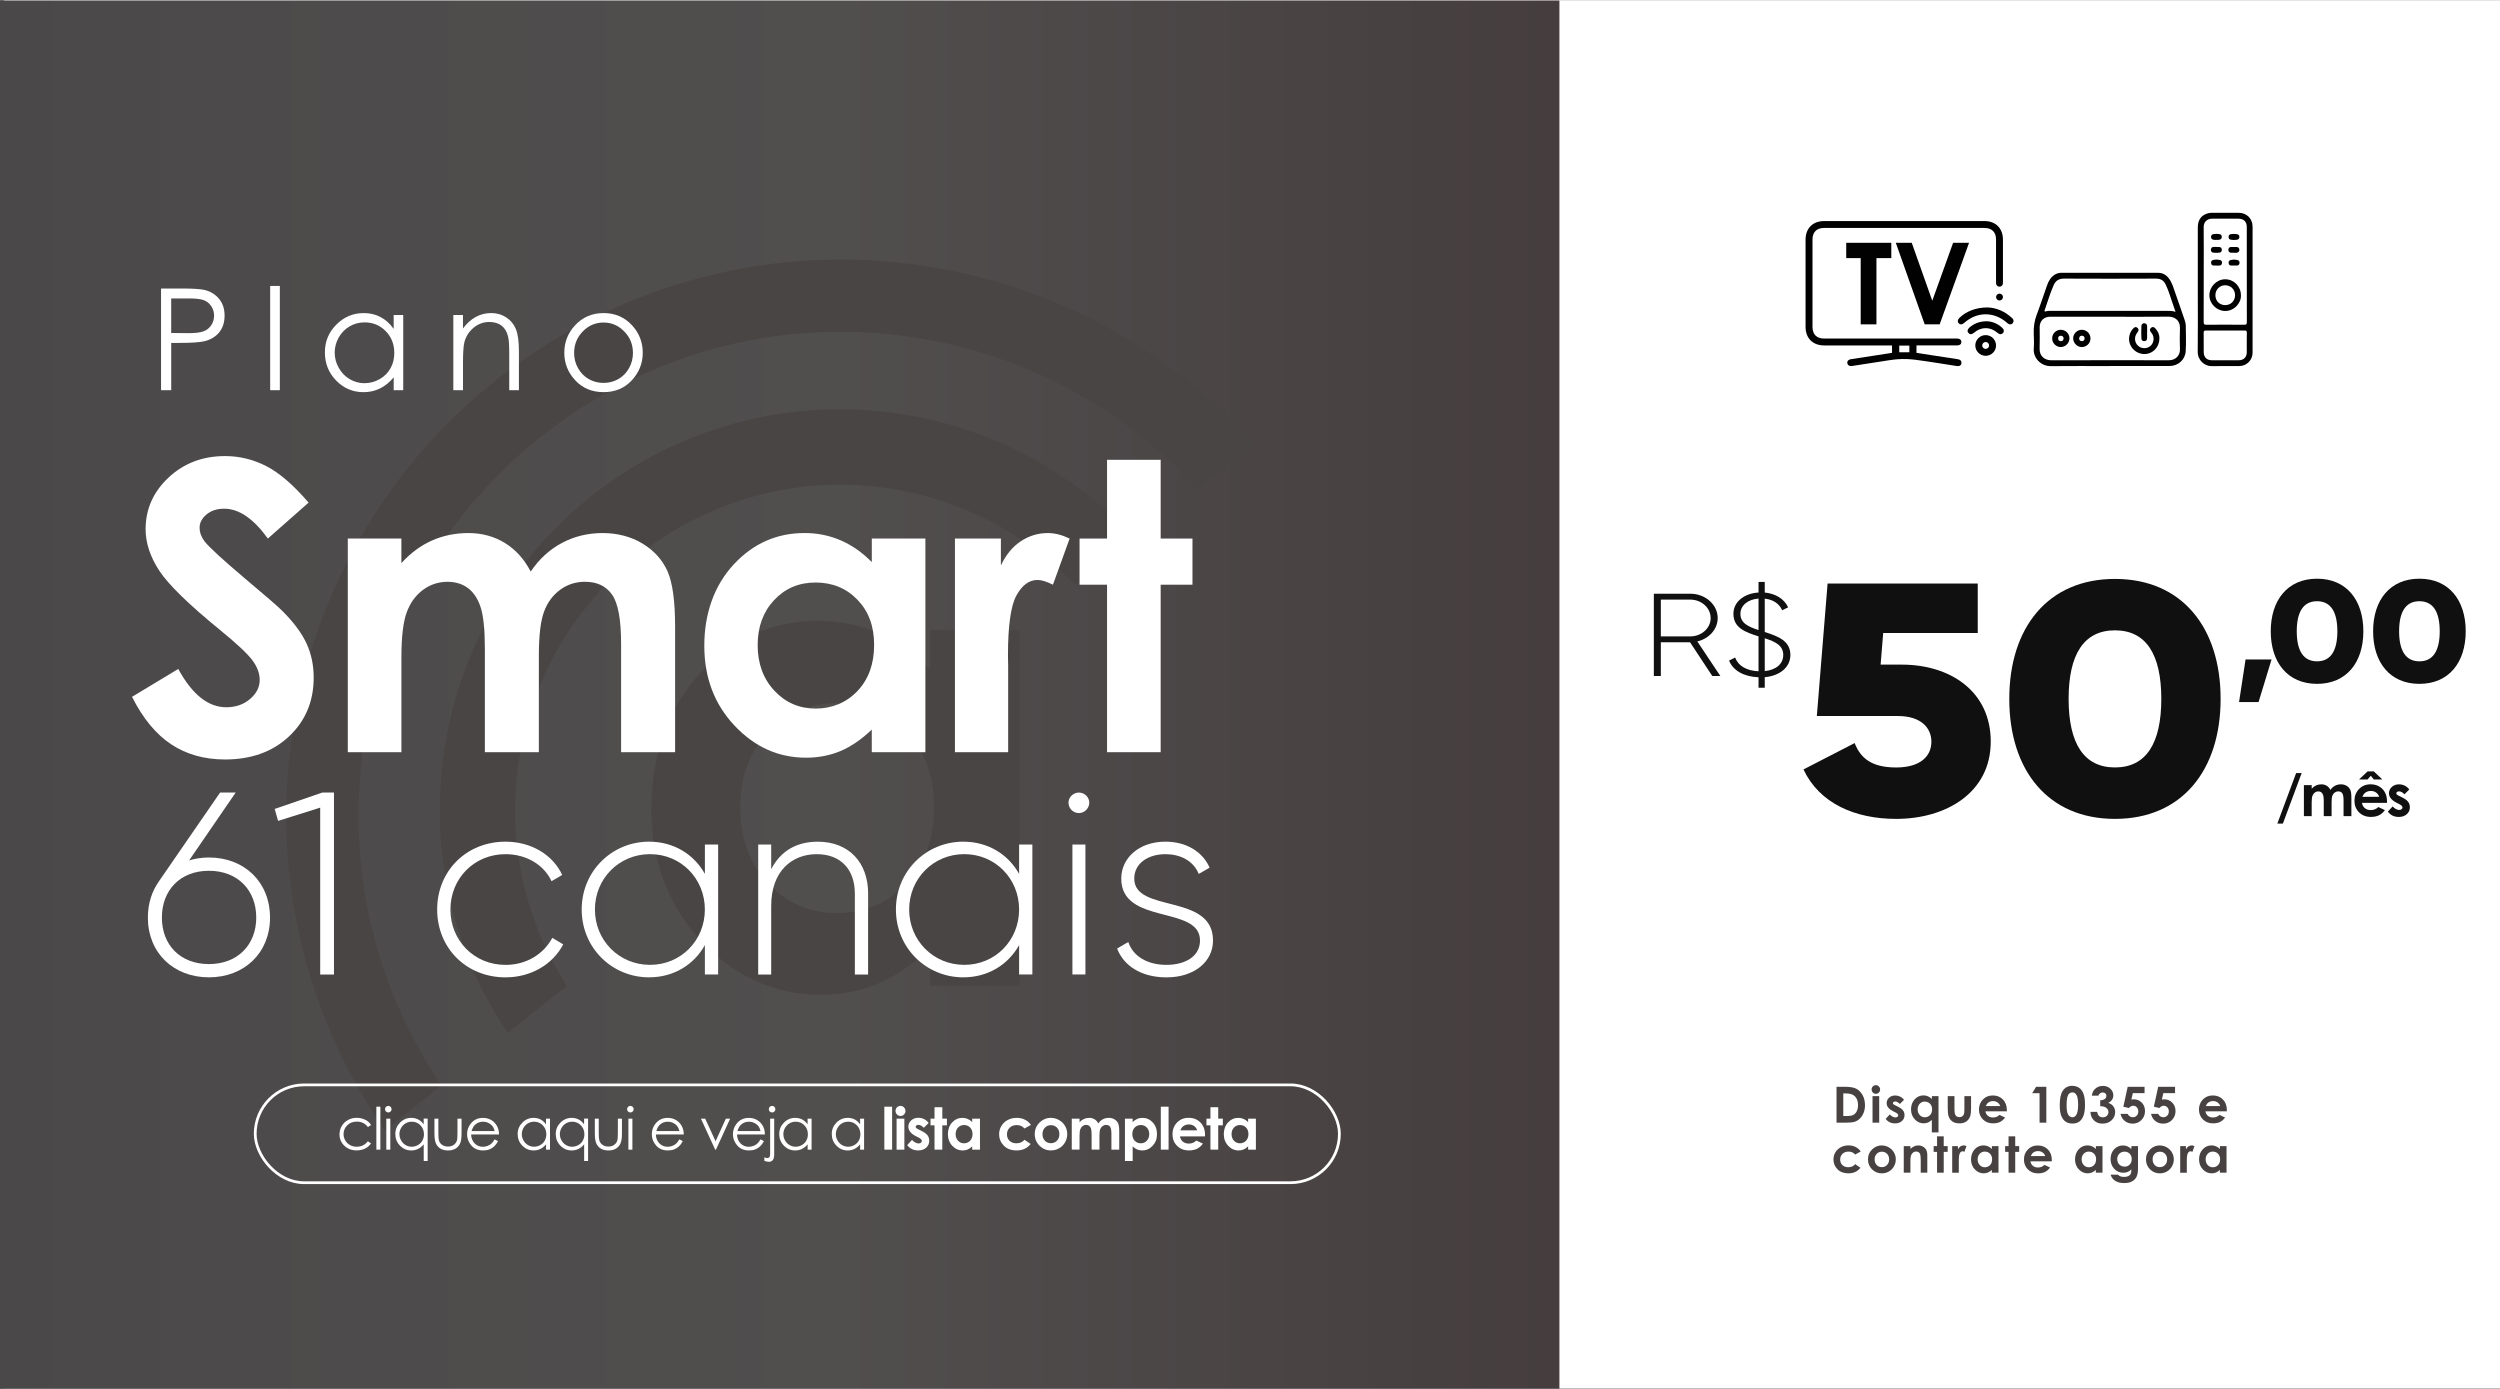 <svg xmlns="http://www.w3.org/2000/svg" xmlns:xlink="http://www.w3.org/1999/xlink" viewBox="0 0 900 500"><rect x="0" y="0" width="900" height="500" fill="#808080" stroke="none"/><defs><style>      .cls-1 {        fill: #fff;      }      .cls-2 {        fill: none;        stroke: #fff;        stroke-miterlimit: 10;      }      .cls-3 {        fill: #101010;      }      .cls-4 {        fill: #494545;      }      .cls-5 {        fill: #484141;      }      .cls-6 {        fill: #010101;      }      .cls-7 {        fill: url(#Gradiente_sem_nome_32);      }    </style><linearGradient id="Gradiente_sem_nome_32" data-name="Gradiente sem nome 32" x1="-1.5" y1="250.06" x2="561.39" y2="250.06" gradientUnits="userSpaceOnUse"><stop offset="0" stop-color="#4a4849"></stop><stop offset=".14" stop-color="#4d4a4b"></stop><stop offset=".54" stop-color="#514e4e"></stop><stop offset="1" stop-color="#453d3e"></stop></linearGradient></defs><g><g id="Camada_1"><g><rect class="cls-1" x="1.5" y=".06" width="900" height="499.76"></rect><rect class="cls-7" x="-1.5" y=".18" width="562.89" height="499.76"></rect><g><path class="cls-4" d="M334.85,226.81h32.12v128h-32.12v-13.53c-6.27,5.96-12.55,10.25-18.86,12.88-6.31,2.63-13.14,3.94-20.51,3.94-16.53,0-30.83-6.41-42.89-19.23-12.06-12.82-18.1-28.77-18.1-47.83s5.84-35.96,17.51-48.59c11.67-12.63,25.85-18.94,42.54-18.94,7.68,0,14.88,1.46,21.62,4.35,6.74,2.9,12.97,7.26,18.69,13.06v-14.12ZM301.08,253.16c-9.93,0-18.18,3.51-24.74,10.53-6.57,7.02-9.85,16.02-9.85,27s3.34,20.16,10.03,27.3c6.68,7.14,14.91,10.71,24.68,10.71s18.45-3.51,25.09-10.53c6.64-7.02,9.97-16.22,9.97-27.59s-3.32-20.16-9.97-27.06c-6.64-6.9-15.05-10.35-25.21-10.35"></path><path class="cls-4" d="M408.43,193.67l-10.65,8.41-10.72,8.47c-17.81-18.59-41.44-30.88-67.01-34.74-63.82-9.65-123.6,34.43-133.26,98.26-4.29,28.38,1.85,56.89,17.31,80.86l-16.23,12.81-5.15,4.07c-20.1-29.98-28.18-65.96-22.76-101.79,5.76-38.08,26-71.65,57-94.51,31.01-22.86,69.05-32.27,107.13-26.52,32.36,4.89,62.19,20.72,84.33,44.69"></path><path class="cls-4" d="M451.5,159.7l-20.45,16.16c-26.73-29.2-62.9-48.49-102.16-54.43-45.91-6.94-91.77,4.41-129.14,31.97-37.37,27.55-61.77,68.01-68.71,113.92-6.57,43.49,3.34,87.18,27.95,123.46l-20.45,16.15c-29.08-42.02-40.87-92.87-33.21-143.5,4.03-26.66,13.17-51.75,27.16-74.56,13.51-22.02,30.95-41,51.83-56.4,20.88-15.4,44.16-26.45,69.2-32.85,25.92-6.62,52.59-7.94,79.26-3.91,23.52,3.56,45.93,11.13,66.59,22.52,19.6,10.81,37.13,24.75,52.14,41.46"></path></g><g><path class="cls-1" d="M111.09,180.94l-14.66,12.94c-5.15-7.16-10.39-10.75-15.72-10.75-2.6,0-4.72.7-6.37,2.09-1.65,1.39-2.48,2.96-2.48,4.7s.59,3.39,1.77,4.95c1.61,2.07,6.44,6.53,14.52,13.36,7.55,6.32,12.13,10.3,13.74,11.95,4.01,4.05,6.86,7.93,8.53,11.63,1.68,3.7,2.51,7.74,2.51,12.12,0,8.53-2.95,15.58-8.85,21.14-5.9,5.56-13.59,8.34-23.07,8.34-7.41,0-13.86-1.81-19.36-5.44-5.5-3.63-10.2-9.33-14.12-17.11l16.64-10.04c5,9.19,10.76,13.79,17.28,13.79,3.4,0,6.25-.99,8.57-2.97s3.47-4.27,3.47-6.86c0-2.36-.87-4.71-2.62-7.07-1.75-2.36-5.59-5.96-11.54-10.82-11.33-9.24-18.65-16.37-21.95-21.38-3.31-5.02-4.96-10.03-4.96-15.02,0-7.21,2.75-13.4,8.25-18.56,5.5-5.16,12.28-7.74,20.35-7.74,5.19,0,10.13,1.2,14.83,3.61,4.69,2.4,9.78,6.79,15.25,13.15Z"></path><path class="cls-1" d="M125.2,193.88h19.3v8.84c3.3-3.63,6.97-6.34,11-8.13,4.03-1.79,8.43-2.69,13.19-2.69s9.15,1.18,13.02,3.54c3.87,2.36,6.98,5.8,9.34,10.32,3.06-4.52,6.83-7.96,11.28-10.32,4.46-2.36,9.33-3.54,14.61-3.54s10.28,1.27,14.43,3.82,7.13,5.87,8.95,9.97c1.82,4.1,2.72,10.77,2.72,20.01v45.1h-19.44v-39.02c0-8.72-1.08-14.62-3.25-17.71-2.17-3.09-5.42-4.63-9.75-4.63-3.3,0-6.26.94-8.87,2.83-2.62,1.89-4.56,4.49-5.83,7.81-1.27,3.32-1.91,8.66-1.91,16.01v34.71h-19.44v-37.25c0-6.88-.51-11.86-1.52-14.95-1.02-3.09-2.54-5.38-4.57-6.89-2.03-1.51-4.49-2.26-7.37-2.26-3.21,0-6.13.95-8.75,2.86-2.62,1.91-4.58,4.58-5.88,8.02s-1.95,8.86-1.95,16.26v34.21h-19.3v-76.91Z"></path><path class="cls-1" d="M313.84,193.88h19.3v76.91h-19.3v-8.13c-3.77,3.58-7.54,6.16-11.33,7.74s-7.9,2.37-12.32,2.37c-9.93,0-18.52-3.85-25.77-11.56-7.25-7.71-10.87-17.28-10.87-28.74s3.51-21.61,10.52-29.2c7.01-7.59,15.53-11.38,25.56-11.38,4.61,0,8.94.87,12.99,2.62,4.05,1.74,7.79,4.36,11.23,7.85v-8.48ZM293.55,209.71c-5.96,0-10.92,2.11-14.87,6.33-3.95,4.22-5.92,9.63-5.92,16.22s2.01,12.11,6.02,16.4c4.02,4.29,8.96,6.43,14.83,6.43s11.08-2.11,15.08-6.33c3.99-4.22,5.99-9.74,5.99-16.58s-2-12.11-5.99-16.26c-3.99-4.15-9.04-6.22-15.15-6.22Z"></path><path class="cls-1" d="M343.78,193.88h16.54v9.68c1.79-3.82,4.17-6.71,7.14-8.69s6.22-2.97,9.76-2.97c2.5,0,5.11.66,7.85,1.98l-6.01,16.61c-2.26-1.13-4.12-1.7-5.58-1.7-2.97,0-5.48,1.84-7.53,5.51-2.05,3.68-3.08,10.89-3.08,21.63l.07,3.75v31.1h-19.16v-76.91Z"></path><path class="cls-1" d="M398.54,165.53h19.3v28.35h11.45v16.61h-11.45v60.3h-19.3v-60.3h-9.9v-16.61h9.9v-28.35Z"></path></g><g><path class="cls-1" d="M57.98,103.86h7.29c4.18,0,7,.18,8.46.55,2.09.51,3.8,1.57,5.13,3.17,1.33,1.6,1.99,3.61,1.99,6.03s-.65,4.45-1.94,6.04c-1.29,1.58-3.08,2.65-5.35,3.2-1.66.4-4.76.6-9.31.6h-2.61v17.02h-3.66v-36.61ZM61.63,107.45v12.42l6.2.07c2.5,0,4.34-.23,5.5-.68,1.16-.46,2.07-1.19,2.74-2.21.66-1.02,1-2.16,1-3.42s-.33-2.35-1-3.37c-.66-1.02-1.54-1.74-2.63-2.17-1.09-.43-2.87-.65-5.34-.65h-6.47Z"></path><path class="cls-1" d="M97.26,102.94h3.48v37.53h-3.48v-37.53Z"></path><path class="cls-1" d="M145.16,113.4v27.08h-3.43v-4.65c-1.46,1.78-3.1,3.11-4.92,4.01-1.82.9-3.8,1.34-5.96,1.34-3.83,0-7.1-1.39-9.82-4.17s-4.07-6.16-4.07-10.14,1.37-7.23,4.11-10,6.03-4.16,9.88-4.16c2.22,0,4.23.47,6.03,1.42,1.8.95,3.38,2.36,4.74,4.26v-4.98h3.43ZM131.23,116.06c-1.94,0-3.73.48-5.37,1.43-1.64.95-2.95,2.29-3.92,4.01-.97,1.72-1.45,3.55-1.45,5.47s.49,3.73,1.47,5.47c.98,1.74,2.29,3.09,3.94,4.06s3.42,1.45,5.31,1.45,3.71-.48,5.42-1.44c1.71-.96,3.02-2.26,3.94-3.9s1.38-3.49,1.38-5.54c0-3.13-1.03-5.75-3.09-7.86-2.06-2.1-4.6-3.16-7.62-3.16Z"></path><path class="cls-1" d="M163.19,113.4h3.48v4.85c1.39-1.86,2.94-3.25,4.63-4.17,1.69-.92,3.53-1.38,5.53-1.38s3.82.51,5.39,1.54c1.57,1.03,2.73,2.41,3.47,4.16s1.12,4.46,1.12,8.14v13.94h-3.48v-12.92c0-3.12-.13-5.2-.39-6.25-.4-1.79-1.18-3.14-2.32-4.04-1.14-.9-2.64-1.36-4.48-1.36-2.11,0-4,.7-5.66,2.09s-2.77,3.12-3.3,5.18c-.33,1.34-.5,3.8-.5,7.37v9.93h-3.48v-27.08Z"></path><path class="cls-1" d="M217.28,112.7c4.17,0,7.63,1.51,10.37,4.53,2.49,2.75,3.74,6.01,3.74,9.78s-1.32,7.09-3.95,9.92c-2.63,2.83-6.02,4.24-10.16,4.24s-7.55-1.41-10.18-4.24c-2.63-2.83-3.95-6.13-3.95-9.92s1.25-7,3.74-9.75c2.74-3.04,6.21-4.55,10.4-4.55ZM217.27,116.11c-2.9,0-5.39,1.07-7.47,3.21-2.08,2.14-3.12,4.73-3.12,7.76,0,1.96.47,3.78,1.42,5.47.95,1.69,2.23,3,3.85,3.92s3.39,1.38,5.32,1.38,3.7-.46,5.32-1.38,2.9-2.23,3.85-3.92,1.42-3.52,1.42-5.47c0-3.04-1.04-5.62-3.13-7.76-2.09-2.14-4.57-3.21-7.45-3.21Z"></path></g><g><path class="cls-3" d="M819.84,296.5l6.77-18.2h2l-6.78,18.2h-1.99Z"></path><path class="cls-3" d="M829.41,282.65h2.8v1.28c.48-.53,1.01-.92,1.6-1.18.58-.26,1.22-.39,1.91-.39s1.33.17,1.89.51c.56.34,1.01.84,1.35,1.5.44-.66.99-1.16,1.64-1.5s1.35-.51,2.12-.51,1.49.18,2.09.55,1.03.85,1.3,1.45.39,1.56.39,2.9v6.54h-2.82v-5.66c0-1.26-.16-2.12-.47-2.57-.31-.45-.79-.67-1.42-.67-.48,0-.91.14-1.29.41-.38.27-.66.65-.85,1.13-.18.48-.28,1.26-.28,2.32v5.04h-2.82v-5.4c0-1-.07-1.72-.22-2.17-.15-.45-.37-.78-.66-1s-.65-.33-1.07-.33c-.47,0-.89.14-1.27.42-.38.28-.67.67-.85,1.16s-.28,1.29-.28,2.36v4.96h-2.8v-11.16Z"></path><path class="cls-3" d="M859.29,289.04h-8.99c.13.79.48,1.42,1.04,1.89.56.47,1.28.7,2.16.7,1.05,0,1.95-.37,2.7-1.1l2.36,1.11c-.59.83-1.29,1.45-2.11,1.85-.82.4-1.79.6-2.92.6-1.75,0-3.17-.55-4.28-1.66-1.1-1.1-1.65-2.49-1.65-4.15s.55-3.12,1.65-4.24c1.1-1.12,2.47-1.69,4.13-1.69,1.76,0,3.19.56,4.29,1.69,1.1,1.12,1.65,2.61,1.65,4.46v.53ZM849.25,280.61l3.08-2.9h2.25l3.06,2.9h-3.06l-1.11-1.34-1.14,1.34h-3.08ZM856.49,286.84c-.18-.62-.55-1.13-1.09-1.52-.54-.39-1.18-.58-1.89-.58-.78,0-1.47.22-2.05.66-.37.27-.71.76-1.03,1.45h6.07Z"></path><path class="cls-3" d="M867.34,284.21l-1.73,1.73c-.7-.7-1.34-1.05-1.92-1.05-.31,0-.56.07-.74.2-.18.13-.27.3-.27.5,0,.15.06.29.17.42.11.13.39.3.84.52l1.03.51c1.08.53,1.82,1.08,2.22,1.63s.61,1.2.61,1.95c0,.99-.36,1.82-1.09,2.48-.73.66-1.7,1-2.93,1-1.63,0-2.93-.64-3.9-1.91l1.72-1.88c.33.38.71.69,1.15.93.44.24.83.35,1.17.35.37,0,.67-.09.89-.27s.34-.38.34-.62c0-.43-.41-.85-1.22-1.26l-.94-.47c-1.8-.91-2.71-2.05-2.71-3.41,0-.88.34-1.64,1.02-2.26.68-.63,1.55-.94,2.61-.94.72,0,1.41.16,2.05.48.64.32,1.18.77,1.62,1.37Z"></path></g><g><path class="cls-5" d="M661.14,391.24h2.92c1.88,0,3.28.23,4.19.7.91.47,1.67,1.22,2.26,2.27.59,1.05.89,2.27.89,3.67,0,1-.17,1.91-.5,2.75-.33.83-.79,1.53-1.37,2.08-.58.55-1.21.93-1.89,1.14-.68.21-1.86.32-3.53.32h-2.96v-12.93ZM663.58,393.61v8.16h1.14c1.12,0,1.94-.13,2.45-.39.51-.26.92-.69,1.24-1.3.32-.61.48-1.36.48-2.25,0-1.37-.38-2.44-1.15-3.19-.69-.68-1.8-1.02-3.33-1.02h-.83Z"></path><path class="cls-5" d="M675.31,390.66c.42,0,.78.15,1.08.46.3.3.45.67.45,1.11s-.15.79-.45,1.09c-.3.3-.65.45-1.07.45s-.79-.15-1.09-.46c-.3-.31-.45-.68-.45-1.12s.15-.78.45-1.08c.3-.3.66-.45,1.08-.45ZM674.11,394.6h2.4v9.56h-2.4v-9.56Z"></path><path class="cls-5" d="M685.44,395.94l-1.49,1.49c-.6-.6-1.15-.9-1.64-.9-.27,0-.48.06-.63.17-.15.12-.23.26-.23.43,0,.13.05.25.15.36s.33.26.72.44l.88.44c.93.46,1.56.92,1.91,1.4s.52,1.03.52,1.67c0,.85-.31,1.56-.94,2.13s-1.46.85-2.51.85c-1.39,0-2.51-.54-3.34-1.63l1.48-1.61c.28.33.61.59.99.8.38.2.71.3,1.01.3.32,0,.57-.08.76-.23s.29-.33.29-.53c0-.37-.35-.73-1.05-1.08l-.81-.4c-1.55-.78-2.32-1.75-2.32-2.93,0-.76.29-1.4.88-1.94.58-.54,1.33-.8,2.24-.8.62,0,1.21.14,1.75.41.55.27,1.01.66,1.39,1.17Z"></path><path class="cls-5" d="M695.46,394.6h2.4v13.06h-2.4v-4.51c-.47.45-.94.77-1.41.96-.47.2-.98.29-1.53.29-1.24,0-2.3-.48-3.2-1.44-.9-.96-1.35-2.15-1.35-3.57s.44-2.69,1.31-3.63,1.93-1.42,3.18-1.42c.57,0,1.11.11,1.62.33.5.22.97.54,1.4.98v-1.05ZM692.94,396.57c-.74,0-1.36.26-1.85.79-.49.52-.74,1.2-.74,2.02s.25,1.51.75,2.04,1.11.8,1.84.8,1.38-.26,1.88-.79c.5-.52.74-1.21.74-2.06s-.25-1.51-.74-2.02-1.12-.77-1.88-.77Z"></path><path class="cls-5" d="M701.18,394.6h2.43v4.61c0,.9.06,1.52.18,1.87.12.35.32.62.59.81.27.19.61.29,1.01.29s.74-.09,1.02-.29c.28-.19.49-.47.62-.84.1-.28.15-.86.15-1.77v-4.68h2.4v4.05c0,1.67-.13,2.81-.4,3.43-.32.75-.8,1.33-1.42,1.73-.63.4-1.42.6-2.39.6-1.05,0-1.9-.23-2.54-.7s-1.1-1.12-1.37-1.96c-.19-.58-.28-1.63-.28-3.16v-3.98Z"></path><path class="cls-5" d="M722.47,400.08h-7.71c.11.68.41,1.22.89,1.62s1.1.6,1.85.6c.9,0,1.67-.31,2.31-.94l2.02.95c-.5.71-1.11,1.24-1.81,1.59-.7.34-1.54.51-2.5.51-1.5,0-2.72-.47-3.67-1.42-.94-.95-1.42-2.13-1.42-3.55s.47-2.67,1.41-3.63c.94-.96,2.12-1.45,3.54-1.45,1.51,0,2.73.48,3.67,1.45.94.96,1.42,2.24,1.42,3.82v.46ZM720.07,398.19c-.16-.53-.47-.97-.94-1.3s-1.01-.5-1.62-.5c-.67,0-1.26.19-1.76.56-.32.23-.61.65-.88,1.24h5.2Z"></path><path class="cls-5" d="M733,391.24h3.68v12.93h-2.44v-10.62h-2.66l1.42-2.31Z"></path><path class="cls-5" d="M746.02,390.91c.94,0,1.76.23,2.44.69s1.21,1.17,1.58,2.12c.37.95.56,2.28.56,3.98s-.19,3.05-.57,4.01-.89,1.66-1.53,2.1c-.64.45-1.44.67-2.42.67s-1.79-.23-2.45-.68-1.18-1.14-1.56-2.06-.56-2.23-.56-3.93c0-2.37.37-4.09,1.1-5.16.81-1.17,1.95-1.76,3.4-1.76ZM746.07,393.25c-.42,0-.78.13-1.11.4s-.57.72-.74,1.38c-.17.65-.25,1.6-.25,2.86,0,1.63.19,2.76.58,3.39.39.62.89.94,1.51.94s1.07-.3,1.42-.89c.43-.71.64-1.91.64-3.59s-.19-2.87-.57-3.52-.88-.97-1.49-.97Z"></path><path class="cls-5" d="M755.42,394.43h-2.36c.12-.96.47-1.72,1.03-2.3.79-.81,1.77-1.21,2.96-1.21,1.06,0,1.95.34,2.67,1.01s1.08,1.47,1.08,2.4c0,.57-.16,1.1-.47,1.57s-.77.86-1.37,1.15c.79.23,1.4.64,1.84,1.23s.66,1.27.66,2.06c0,1.16-.43,2.14-1.28,2.95s-1.95,1.21-3.27,1.21c-1.25,0-2.28-.38-3.07-1.14s-1.22-1.79-1.3-3.1h2.43c.11.67.34,1.17.7,1.49.36.33.82.49,1.37.49s1.05-.18,1.43-.55.57-.82.57-1.35c0-.59-.25-1.08-.76-1.49s-1.25-.61-2.21-.62v-2.11c.59-.05,1.03-.14,1.32-.28s.52-.33.68-.57.24-.5.24-.76c0-.35-.12-.64-.37-.88-.25-.23-.57-.35-.97-.35-.35,0-.67.11-.96.32s-.48.49-.59.83Z"></path><path class="cls-5" d="M765.98,391.24h6.06v2.28h-4.22l-.53,2.35c.15-.04.29-.07.43-.09.14-.02.28-.03.4-.03,1.17,0,2.15.4,2.92,1.2.78.8,1.16,1.82,1.16,3.07s-.43,2.32-1.29,3.19-1.9,1.3-3.13,1.3c-1.1,0-2.05-.31-2.84-.94s-1.31-1.49-1.56-2.58h2.58c.2.4.46.71.79.92s.68.31,1.08.31c.54,0,1.01-.2,1.39-.59s.57-.9.57-1.51-.18-1.09-.53-1.47c-.35-.38-.78-.58-1.29-.58-.27,0-.53.07-.79.2s-.52.34-.77.61l-2-.45,1.56-7.18Z"></path><path class="cls-5" d="M776.96,391.24h6.06v2.28h-4.22l-.53,2.35c.15-.04.29-.07.43-.09.14-.02.28-.03.4-.03,1.17,0,2.15.4,2.92,1.2.78.8,1.17,1.82,1.17,3.07s-.43,2.32-1.29,3.19-1.9,1.3-3.13,1.3c-1.1,0-2.05-.31-2.84-.94s-1.31-1.49-1.56-2.58h2.58c.2.4.46.71.79.92s.68.31,1.08.31c.54,0,1.01-.2,1.39-.59s.57-.9.57-1.51-.18-1.09-.53-1.47c-.35-.38-.78-.58-1.29-.58-.27,0-.54.07-.8.2s-.52.34-.77.61l-2-.45,1.56-7.18Z"></path><path class="cls-5" d="M801.67,400.08h-7.71c.11.68.41,1.22.89,1.62s1.1.6,1.85.6c.9,0,1.67-.31,2.31-.94l2.02.95c-.5.71-1.11,1.24-1.81,1.59-.7.34-1.54.51-2.5.51-1.5,0-2.72-.47-3.67-1.42-.94-.95-1.42-2.13-1.42-3.55s.47-2.67,1.41-3.63c.94-.96,2.12-1.45,3.54-1.45,1.51,0,2.73.48,3.67,1.45.94.96,1.42,2.24,1.42,3.82v.46ZM799.27,398.19c-.16-.53-.47-.97-.94-1.3s-1.01-.5-1.62-.5c-.67,0-1.26.19-1.76.56-.32.23-.61.65-.88,1.24h5.2Z"></path><path class="cls-5" d="M669.87,414.53l-2,1.1c-.38-.39-.75-.67-1.11-.82-.37-.15-.8-.23-1.29-.23-.9,0-1.62.27-2.18.8-.55.54-.83,1.22-.83,2.06s.27,1.48.8,1.99,1.24.77,2.1.77c1.07,0,1.91-.37,2.51-1.1l1.89,1.3c-1.03,1.33-2.47,2-4.34,2-1.68,0-3-.5-3.95-1.49s-1.43-2.16-1.43-3.5c0-.93.23-1.78.69-2.56s1.11-1.39,1.94-1.84,1.76-.67,2.78-.67c.95,0,1.8.19,2.56.57.76.38,1.37.92,1.85,1.61Z"></path><path class="cls-5" d="M677.42,412.36c.9,0,1.75.23,2.54.68s1.41,1.06,1.86,1.84.67,1.61.67,2.5-.22,1.75-.67,2.53-1.06,1.4-1.83,1.84c-.77.44-1.63.66-2.56.66-1.37,0-2.54-.49-3.51-1.46-.97-.98-1.45-2.16-1.45-3.56,0-1.49.55-2.74,1.64-3.74.96-.87,2.07-1.3,3.31-1.3ZM677.46,414.61c-.75,0-1.37.26-1.86.78-.5.52-.74,1.18-.74,1.99s.25,1.51.74,2.02c.49.52,1.11.77,1.86.77s1.38-.26,1.88-.78c.5-.52.75-1.19.75-2.01s-.25-1.49-.74-2c-.49-.51-1.12-.77-1.88-.77Z"></path><path class="cls-5" d="M685.35,412.6h2.4v.98c.54-.46,1.04-.78,1.48-.96.44-.18.89-.27,1.36-.27.95,0,1.75.33,2.41.99.56.56.83,1.39.83,2.5v6.32h-2.37v-4.19c0-1.14-.05-1.9-.15-2.27-.1-.38-.28-.66-.54-.86-.25-.2-.57-.29-.94-.29-.49,0-.9.16-1.25.49s-.59.77-.72,1.35c-.07.3-.11.95-.11,1.94v3.84h-2.4v-9.56Z"></path><path class="cls-5" d="M697.34,409.08h2.4v3.52h1.42v2.07h-1.42v7.5h-2.4v-7.5h-1.23v-2.07h1.23v-3.52Z"></path><path class="cls-5" d="M702.79,412.6h2.06v1.2c.22-.47.52-.83.89-1.08s.77-.37,1.21-.37c.31,0,.64.08.98.25l-.75,2.07c-.28-.14-.51-.21-.69-.21-.37,0-.68.23-.94.69s-.38,1.35-.38,2.69v.47s0,3.87,0,3.87h-2.38v-9.56Z"></path><path class="cls-5" d="M717.06,412.6h2.4v9.56h-2.4v-1.01c-.47.45-.94.77-1.41.96-.47.2-.98.29-1.53.29-1.24,0-2.3-.48-3.2-1.44-.9-.96-1.35-2.15-1.35-3.57s.44-2.69,1.31-3.63,1.93-1.42,3.18-1.42c.57,0,1.11.11,1.62.33.5.22.97.54,1.4.98v-1.05ZM714.54,414.57c-.74,0-1.36.26-1.85.79-.49.52-.74,1.2-.74,2.02s.25,1.51.75,2.04,1.11.8,1.84.8,1.38-.26,1.88-.79c.5-.52.74-1.21.74-2.06s-.25-1.51-.74-2.02-1.12-.77-1.88-.77Z"></path><path class="cls-5" d="M723.08,409.08h2.4v3.52h1.42v2.07h-1.42v7.5h-2.4v-7.5h-1.23v-2.07h1.23v-3.52Z"></path><path class="cls-5" d="M738.66,418.08h-7.71c.11.68.41,1.22.89,1.62s1.1.6,1.85.6c.9,0,1.67-.31,2.31-.94l2.02.95c-.5.71-1.11,1.24-1.81,1.59-.7.34-1.54.51-2.5.51-1.5,0-2.72-.47-3.67-1.42-.94-.95-1.42-2.13-1.42-3.55s.47-2.67,1.41-3.63c.94-.96,2.12-1.45,3.54-1.45,1.51,0,2.73.48,3.67,1.45.94.96,1.42,2.24,1.42,3.82v.46ZM736.27,416.19c-.16-.53-.47-.97-.94-1.3s-1.01-.5-1.62-.5c-.67,0-1.26.19-1.76.56-.32.23-.61.65-.88,1.24h5.2Z"></path><path class="cls-5" d="M754.5,412.6h2.4v9.56h-2.4v-1.01c-.47.45-.94.77-1.41.96-.47.2-.98.29-1.53.29-1.23,0-2.3-.48-3.2-1.44-.9-.96-1.35-2.15-1.35-3.57s.44-2.69,1.31-3.63,1.93-1.42,3.18-1.42c.57,0,1.11.11,1.62.33.5.22.97.54,1.4.98v-1.05ZM751.98,414.57c-.74,0-1.36.26-1.85.79-.49.52-.74,1.2-.74,2.02s.25,1.51.75,2.04c.5.53,1.11.8,1.84.8s1.38-.26,1.87-.79c.5-.52.75-1.21.75-2.06s-.25-1.51-.75-2.02c-.5-.52-1.12-.77-1.88-.77Z"></path><path class="cls-5" d="M767.29,412.6h2.39v8.19c0,1.62-.33,2.81-.98,3.57-.87,1.03-2.19,1.55-3.95,1.55-.94,0-1.73-.12-2.36-.35s-1.18-.58-1.62-1.03-.76-1.01-.98-1.66h2.65c.23.27.54.47.91.61.37.14.81.21,1.31.21.64,0,1.16-.1,1.56-.3s.67-.46.83-.77.24-.86.24-1.63c-.42.42-.86.73-1.33.91-.46.19-.99.28-1.57.28-1.28,0-2.37-.46-3.25-1.39s-1.33-2.1-1.33-3.52c0-1.52.47-2.74,1.41-3.66.85-.83,1.86-1.25,3.04-1.25.55,0,1.07.1,1.56.3.49.2.98.54,1.47,1v-1.05ZM764.81,414.6c-.76,0-1.38.25-1.87.76s-.74,1.14-.74,1.91.25,1.45.76,1.96,1.14.76,1.9.76,1.36-.25,1.84-.75.72-1.15.72-1.96-.24-1.44-.73-1.94-1.11-.75-1.88-.75Z"></path><path class="cls-5" d="M777.5,412.36c.9,0,1.75.23,2.54.68s1.41,1.06,1.86,1.84.67,1.61.67,2.5-.22,1.75-.67,2.53-1.06,1.4-1.83,1.84c-.77.44-1.63.66-2.56.66-1.37,0-2.54-.49-3.51-1.46-.97-.98-1.45-2.16-1.45-3.56,0-1.49.55-2.74,1.64-3.74.96-.87,2.07-1.3,3.31-1.3ZM777.54,414.61c-.75,0-1.37.26-1.86.78-.5.52-.74,1.18-.74,1.99s.25,1.51.74,2.02c.49.52,1.11.77,1.86.77s1.38-.26,1.88-.78c.5-.52.75-1.19.75-2.01s-.25-1.49-.74-2c-.49-.51-1.12-.77-1.88-.77Z"></path><path class="cls-5" d="M784.87,412.6h2.06v1.2c.22-.47.52-.83.89-1.08s.77-.37,1.21-.37c.31,0,.64.08.98.25l-.75,2.07c-.28-.14-.51-.21-.69-.21-.37,0-.68.23-.94.69s-.38,1.35-.38,2.69v.47s0,3.87,0,3.87h-2.38v-9.56Z"></path><path class="cls-5" d="M799.15,412.6h2.4v9.56h-2.4v-1.01c-.47.45-.94.77-1.41.96-.47.2-.98.29-1.53.29-1.24,0-2.3-.48-3.2-1.44-.9-.96-1.35-2.15-1.35-3.57s.44-2.69,1.31-3.63,1.93-1.42,3.18-1.42c.57,0,1.11.11,1.62.33.5.22.97.54,1.4.98v-1.05ZM796.62,414.57c-.74,0-1.36.26-1.85.79-.49.52-.74,1.2-.74,2.02s.25,1.51.75,2.04,1.11.8,1.84.8,1.38-.26,1.88-.79c.5-.52.74-1.21.74-2.06s-.25-1.51-.74-2.02-1.12-.77-1.88-.77Z"></path></g><g><g><path d="M759.51,131.79c-7.06,0-14.12-.06-21.18.02-3.74.04-6.39-3.07-6.18-6.17.13-1.84.09-3.69,0-5.53-.1-2.4.25-4.68,1.11-6.94,1.32-3.45,2.44-6.99,3.69-10.47.55-1.53,1.32-2.94,2.78-3.83.71-.44,1.48-.66,2.32-.66,11.6,0,23.2,0,34.81,0,1.61,0,2.87.67,3.85,1.91,1.26,1.6,1.75,3.55,2.41,5.41,1.13,3.15,2.19,6.33,3.29,9.49.25.72.45,1.44.47,2.21.04,3.07.16,6.15-.03,9.22-.19,3.05-2.71,5.31-5.8,5.31-7.18.01-14.36,0-21.53,0ZM759.6,114.02c-7.18,0-14.35,0-21.53,0-2.29,0-3.79,1.51-3.79,3.79,0,2.55.08,5.1-.02,7.64-.11,2.78,1.86,4.26,4.21,4.25,14.12-.04,28.23-.02,42.35-.01,2.33,0,4.02-1.63,3.96-3.93-.07-2.55-.1-5.1,0-7.64.11-2.65-1.79-4.15-4.11-4.12-7.03.08-14.06.03-21.09.03ZM783.18,112.25c-.28-.83-.49-1.5-.73-2.15-.95-2.57-1.61-5.25-2.83-7.71-.69-1.4-1.76-2.1-3.42-2.09-11.04.05-22.09.06-33.13,0-1.91-.01-3.06.78-3.77,2.39-1.28,2.91-2.15,5.98-3.22,8.97-.14.4,0,.57.4.44.8-.25,1.62-.18,2.44-.18,13.71,0,27.42,0,41.13,0,.99,0,1.98-.06,3.13.35Z"></path><path d="M791.21,104.11c0-7.41,0-14.82,0-22.23,0-2.84,1.36-4.59,3.98-5.18.28-.06.58-.09.87-.09,3.28,0,6.56-.01,9.84,0,2.94,0,5.03,2.1,5.03,5.02,0,15.11,0,30.22,0,45.33,0,2.65-2.1,4.8-4.77,4.82-3.28.03-6.56-.05-9.84.03-2.74.07-5.18-2.15-5.14-5.21.09-7.06.03-14.12.03-21.17,0-.44,0-.88,0-1.32ZM793.34,98.69c0,5.74.02,11.48-.02,17.23,0,.75.14,1,.95.99,4.54-.04,9.08-.04,13.62,0,.77,0,.97-.18.97-.96-.03-11.4-.02-22.79-.02-34.19,0-1.95-1.07-3.03-3.04-3.03-3.16-.01-6.33,0-9.49,0-1.84,0-3.01,1.29-2.99,3.02.07,5.65.02,11.31.02,16.96ZM801.16,119c-2.34,0-4.68.02-7.03-.01-.59,0-.82.13-.81.77.04,2.34,0,4.68.02,7.03.01,1.81,1.08,2.89,2.89,2.9,3.25.02,6.5.02,9.75,0,1.74,0,2.85-1.13,2.86-2.86,0-2.34-.03-4.68.02-7.03.01-.69-.22-.82-.85-.82-2.28.03-4.57.01-6.85.01Z"></path><path d="M777.38,121.76c.02,3.3-2.51,5.8-5.58,5.69-3.15-.11-5.63-2.86-5.32-5.96.11-1.15.55-2.2,1.33-3.09.64-.73,1.19-.86,1.71-.34.58.58.37,1.11-.1,1.69-1.43,1.72-.92,4.26,1.01,5.23,1.35.68,3.03.38,4.01-.72,1-1.12,1.13-2.87.29-4.15-.14-.22-.32-.42-.48-.63-.36-.49-.38-.99.07-1.42.48-.46,1.02-.43,1.48.04,1.05,1.06,1.62,2.34,1.58,3.67Z"></path><path d="M752.57,121.9c-.01,1.69-1.45,3.06-3.19,3.04-1.62-.02-3.05-1.49-3.04-3.14,0-1.7,1.46-3.12,3.17-3.08,1.74.04,3.08,1.42,3.06,3.17ZM748.49,121.86c.01.62.37.96.97.96.61,0,.98-.37.99-.98,0-.6-.33-.97-.97-.98-.64,0-.94.35-.98.99Z"></path><path d="M741.9,124.94c-1.71,0-3.13-1.42-3.12-3.13,0-1.69,1.37-3.07,3.06-3.09,1.74-.02,3.16,1.35,3.16,3.07,0,1.71-1.4,3.13-3.1,3.14ZM741.93,120.86c-.65.02-.99.31-1,.96,0,.66.36.98.95,1,.61.02.98-.36,1.01-.97.02-.64-.38-.92-.96-.99Z"></path><path d="M772.96,119.66c0,.67,0,1.34,0,2.01.01.65-.28,1.07-.93,1.14-.68.08-1.1-.36-1.13-.96-.07-1.48-.06-2.97,0-4.45.02-.58.41-1.08,1.08-1.04.68.05,1,.51.99,1.2,0,.7,0,1.4,0,2.1,0,0-.01,0-.02,0Z"></path><path d="M806.73,106.36c.14,2.71-2.47,5.72-5.83,5.59-2.99-.11-5.54-2.65-5.52-5.68.02-3.1,2.64-5.74,5.7-5.73,3.15.01,5.68,2.61,5.65,5.81ZM797.54,106.27c0,2.06,1.48,3.56,3.51,3.57,2.07,0,3.57-1.51,3.57-3.6,0-2-1.54-3.54-3.56-3.55-1.96-.02-3.52,1.57-3.52,3.59Z"></path><path d="M797.91,86.38c-.35-.02-.7-.01-1.04-.07-.55-.09-.88-.41-.89-1-.01-.59.3-.93.85-1.03.69-.13,1.39-.12,2.08-.02.56.08.96.41.94,1.05-.02.64-.42.93-.99,1.02-.31.05-.64,0-.96,0,0,.02,0,.03,0,.05Z"></path><path d="M804.14,86.39c-.37-.03-.72-.04-1.06-.1-.54-.1-.79-.47-.79-.99,0-.54.26-.9.79-1,.75-.14,1.51-.14,2.25,0,.54.1.88.45.85,1.04-.03.53-.32.87-.84.96-.4.07-.81.07-1.2.11Z"></path><path d="M804.21,95.6c-.35,0-.7.02-1.05,0-.51-.04-.79-.34-.85-.84-.06-.52.08-.96.61-1.11.88-.25,1.79-.25,2.67,0,.51.15.7.59.63,1.11-.07.49-.36.8-.87.84-.38.03-.76,0-1.14,0,0,0,0,0,0,0Z"></path><path d="M797.94,88.91c.29,0,.58-.01.88,0,.61.03.99.33,1.04.95.05.63-.32,1.03-.89,1.1-.72.08-1.46.08-2.19,0-.56-.06-.88-.51-.86-1.05.02-.57.32-1,.97-1.02.35-.01.7,0,1.05,0h0Z"></path><path d="M804.13,90.99c-.32,0-.65.02-.97,0-.64-.06-.95-.5-.95-1.06,0-.57.33-1,.98-1.02.64-.02,1.29-.02,1.93,0,.6.02,1.01.33,1.05.96.04.67-.36,1.03-.99,1.12-.35.05-.7,0-1.05,0,0,0,0,0,0,0Z"></path><path d="M797.94,95.6c-.35,0-.7.02-1.05,0-.54-.04-.84-.35-.89-.9-.05-.53.13-.94.67-1.08.83-.22,1.68-.2,2.51-.02.55.12.83.56.75,1.12-.07.56-.43.88-1.02.89-.32,0-.64,0-.97,0,0,0,0,0,0,0Z"></path></g><g><g><path class="cls-6" d="M664.64,87.41h16.23v5.51h-5.35v23.85h-5.67v-23.85h-5.21v-5.51Z"></path><path class="cls-6" d="M682.48,87.41h5.75l7.39,20.86,7.5-20.86h5.74l-10.58,29.36h-5.39l-10.4-29.36Z"></path></g><g><path d="M689.93,124.36v2.66c1.93.3,3.85.61,5.77.9,3.05.47,6.1.93,9.15,1.4.93.14,1.37.66,1.27,1.44-.1.75-.73,1.16-1.63,1.02-5.08-.78-10.14-1.65-15.24-2.3-3.01-.38-6.05-.3-9.07.19-4.51.73-9.02,1.41-13.53,2.1-.85.13-1.51-.31-1.62-1.06-.1-.7.39-1.26,1.24-1.39,4.72-.73,9.43-1.45,14.15-2.18.23-.04.46-.09.71-.14v-2.64h-.93c-7.82,0-15.63,0-23.45,0-4.16,0-6.75-2.59-6.75-6.74,0-10.44,0-20.89,0-31.33,0-4.1,2.6-6.71,6.7-6.71,19.22,0,38.44,0,57.66,0,4.1,0,6.7,2.6,6.7,6.71,0,5.03,0,10.06,0,15.08,0,.23.01.47-.01.7-.08.68-.62,1.17-1.26,1.13-.69-.04-1.09-.44-1.2-1.11-.04-.23-.02-.47-.02-.7,0-5.08,0-10.16,0-15.24,0-2.58-1.53-4.09-4.13-4.09-19.27,0-38.54,0-57.81,0-2.63,0-4.13,1.51-4.13,4.16,0,10.5,0,20.99,0,31.49,0,2.65,1.5,4.16,4.14,4.16,15.79,0,31.58,0,47.37,0,.21,0,.42,0,.62,0,.91.02,1.47.5,1.46,1.25,0,.75-.57,1.23-1.49,1.23-4.6,0-9.19,0-13.79,0-.28,0-.56,0-.89,0ZM687.37,126.81v-2.4h-3.64v2.4h3.64Z"></path><path d="M715.44,110.68c3.08.06,6.28,1.32,8.96,3.87.49.47.63,1.01.3,1.61-.3.55-.82.71-1.4.55-.26-.07-.5-.27-.71-.45-4.66-4.15-10.84-4.15-15.5,0-.69.62-1.41.67-1.93.15-.54-.55-.46-1.3.23-1.97,2.41-2.35,5.95-3.76,10.05-3.76Z"></path><path d="M718.58,124.43c-.02,2.02-1.73,3.68-3.76,3.66-2.07-.02-3.74-1.73-3.71-3.79.03-2.03,1.72-3.67,3.76-3.66,2.06.01,3.73,1.72,3.71,3.79ZM716.08,124.36c0-.67-.56-1.23-1.22-1.24-.67,0-1.24.53-1.26,1.2-.02.7.56,1.29,1.26,1.28.67-.01,1.22-.57,1.22-1.24Z"></path><path d="M715.19,115.65c1.9.04,3.89.79,5.57,2.32.72.65.81,1.38.27,1.96-.52.55-1.22.51-1.92-.1-2.63-2.27-5.88-2.27-8.53,0-.71.61-1.41.63-1.92.07-.52-.57-.43-1.27.25-1.9,1.61-1.5,3.73-2.34,6.29-2.34Z"></path><path d="M721.07,107c-.03.67-.62,1.2-1.28,1.18-.67-.02-1.21-.59-1.2-1.26.01-.7.62-1.26,1.32-1.21.67.05,1.19.63,1.16,1.3Z"></path></g></g></g><g><g><path class="cls-1" d="M133.58,405.03l-1.14.71c-.98-1.31-2.32-1.96-4.02-1.96-1.36,0-2.49.44-3.39,1.31-.9.87-1.35,1.94-1.35,3.18,0,.81.21,1.58.62,2.29s.98,1.27,1.7,1.67c.72.4,1.53.59,2.42.59,1.64,0,2.98-.65,4.01-1.96l1.14.75c-.53.8-1.25,1.43-2.15,1.87-.9.44-1.92.66-3.07.66-1.76,0-3.23-.56-4.39-1.68s-1.74-2.48-1.74-4.09c0-1.08.27-2.08.82-3.01.54-.93,1.29-1.65,2.24-2.17s2.01-.78,3.19-.78c.74,0,1.45.11,2.14.34.69.23,1.27.52,1.75.88s.89.82,1.22,1.38Z"></path><path class="cls-1" d="M135.49,398.41h1.44v15.46h-1.44v-15.46Z"></path><path class="cls-1" d="M139.78,398.12c.33,0,.61.12.84.35s.35.51.35.84-.12.6-.35.83-.51.35-.84.35-.59-.12-.83-.35-.35-.51-.35-.83.12-.61.35-.84.51-.35.83-.35ZM139.07,402.72h1.44v11.16h-1.44v-11.16Z"></path><path class="cls-1" d="M153.96,402.72v15.24h-1.42v-6c-.6.73-1.28,1.28-2.03,1.65-.75.37-1.57.55-2.46.55-1.58,0-2.93-.57-4.05-1.72-1.12-1.14-1.68-2.54-1.68-4.18s.56-2.98,1.69-4.12,2.49-1.71,4.07-1.71c.92,0,1.74.2,2.49.58.74.39,1.39.97,1.95,1.75v-2.05h1.42ZM148.22,403.81c-.8,0-1.54.2-2.21.59s-1.21.94-1.61,1.65c-.4.71-.6,1.46-.6,2.25s.2,1.54.6,2.25c.4.72.94,1.28,1.62,1.67.68.4,1.41.6,2.19.6s1.53-.2,2.23-.59c.7-.4,1.24-.93,1.62-1.61.38-.68.57-1.44.57-2.28,0-1.29-.43-2.37-1.28-3.24-.85-.87-1.9-1.3-3.14-1.3Z"></path><path class="cls-1" d="M156.37,402.72h1.44v5.21c0,1.27.07,2.15.21,2.62.21.68.6,1.22,1.18,1.62.58.4,1.27.59,2.07.59s1.48-.19,2.04-.58c.56-.39.94-.89,1.16-1.52.14-.43.22-1.34.22-2.74v-5.21h1.47v5.48c0,1.54-.18,2.7-.54,3.48-.36.78-.9,1.39-1.62,1.83-.72.44-1.62.66-2.71.66s-2-.22-2.72-.66c-.73-.44-1.27-1.06-1.63-1.85-.36-.79-.54-1.98-.54-3.56v-5.37Z"></path><path class="cls-1" d="M178.08,410.17l1.21.64c-.4.78-.86,1.41-1.38,1.89-.52.48-1.1.84-1.75,1.09-.65.25-1.39.37-2.21.37-1.82,0-3.24-.6-4.27-1.79-1.03-1.19-1.54-2.54-1.54-4.04,0-1.42.43-2.68,1.3-3.78,1.1-1.41,2.58-2.11,4.42-2.11s3.42.72,4.56,2.16c.81,1.02,1.22,2.29,1.23,3.81h-10.04c.03,1.29.44,2.36,1.24,3.19.8.83,1.79,1.24,2.97,1.24.57,0,1.12-.1,1.66-.3s.99-.46,1.37-.79c.38-.33.78-.85,1.22-1.58ZM178.08,407.17c-.19-.77-.47-1.38-.84-1.83s-.85-.83-1.45-1.11-1.24-.42-1.9-.42c-1.09,0-2.04.35-2.82,1.06-.57.51-1.01,1.28-1.3,2.31h8.32Z"></path><path class="cls-1" d="M198,402.72v11.16h-1.42v-1.92c-.6.73-1.28,1.28-2.03,1.65-.75.37-1.57.55-2.46.55-1.58,0-2.93-.57-4.05-1.72-1.12-1.14-1.68-2.54-1.68-4.18s.56-2.98,1.69-4.12,2.49-1.71,4.07-1.71c.92,0,1.74.2,2.49.58.74.39,1.39.97,1.95,1.75v-2.05h1.42ZM192.27,403.81c-.8,0-1.54.2-2.21.59s-1.21.94-1.61,1.65c-.4.71-.6,1.46-.6,2.25s.2,1.54.6,2.25c.4.72.94,1.28,1.62,1.67.68.4,1.41.6,2.19.6s1.53-.2,2.23-.59c.7-.4,1.24-.93,1.62-1.61.38-.68.57-1.44.57-2.28,0-1.29-.43-2.37-1.28-3.24-.85-.87-1.9-1.3-3.14-1.3Z"></path><path class="cls-1" d="M211.71,402.72v15.24h-1.42v-6c-.6.73-1.28,1.28-2.03,1.65-.75.37-1.57.55-2.46.55-1.58,0-2.93-.57-4.05-1.72-1.12-1.14-1.68-2.54-1.68-4.18s.56-2.98,1.69-4.12,2.49-1.71,4.07-1.71c.92,0,1.74.2,2.49.58.74.39,1.39.97,1.95,1.75v-2.05h1.42ZM205.97,403.81c-.8,0-1.54.2-2.21.59s-1.21.94-1.61,1.65c-.4.71-.6,1.46-.6,2.25s.2,1.54.6,2.25c.4.72.94,1.28,1.62,1.67.68.4,1.41.6,2.19.6s1.53-.2,2.23-.59c.7-.4,1.24-.93,1.62-1.61.38-.68.57-1.44.57-2.28,0-1.29-.43-2.37-1.28-3.24-.85-.87-1.9-1.3-3.14-1.3Z"></path><path class="cls-1" d="M214.11,402.72h1.44v5.21c0,1.27.07,2.15.21,2.62.21.68.6,1.22,1.18,1.62.58.4,1.27.59,2.07.59s1.48-.19,2.04-.58c.56-.39.94-.89,1.16-1.52.14-.43.22-1.34.22-2.74v-5.21h1.47v5.48c0,1.54-.18,2.7-.54,3.48-.36.78-.9,1.39-1.62,1.83-.72.44-1.62.66-2.71.66s-2-.22-2.72-.66c-.73-.44-1.27-1.06-1.63-1.85-.36-.79-.54-1.98-.54-3.56v-5.37Z"></path><path class="cls-1" d="M226.93,398.12c.33,0,.61.12.84.35s.35.51.35.84-.12.6-.35.83-.51.35-.84.35-.59-.12-.83-.35-.35-.51-.35-.83.12-.61.35-.84.51-.35.83-.35ZM226.22,402.72h1.44v11.16h-1.44v-11.16Z"></path><path class="cls-1" d="M244.59,410.17l1.21.64c-.4.78-.86,1.41-1.38,1.89-.52.48-1.1.84-1.75,1.09-.65.25-1.39.37-2.21.37-1.82,0-3.24-.6-4.27-1.79-1.03-1.19-1.54-2.54-1.54-4.04,0-1.42.43-2.68,1.3-3.78,1.1-1.41,2.58-2.11,4.42-2.11s3.42.72,4.56,2.16c.81,1.02,1.22,2.29,1.23,3.81h-10.04c.03,1.29.44,2.36,1.24,3.19.8.83,1.79,1.24,2.97,1.24.57,0,1.12-.1,1.66-.3s.99-.46,1.37-.79c.38-.33.78-.85,1.22-1.58ZM244.59,407.17c-.19-.77-.47-1.38-.84-1.83s-.85-.83-1.45-1.11-1.24-.42-1.9-.42c-1.09,0-2.04.35-2.82,1.06-.57.51-1.01,1.28-1.3,2.31h8.32Z"></path><path class="cls-1" d="M252.34,402.72h1.53l3.74,8.13,3.7-8.13h1.54l-5.11,11.16h-.27l-5.14-11.16Z"></path><path class="cls-1" d="M273.8,410.17l1.21.64c-.4.78-.86,1.41-1.38,1.89-.52.48-1.1.84-1.75,1.09-.65.25-1.39.37-2.21.37-1.82,0-3.24-.6-4.27-1.79-1.03-1.19-1.54-2.54-1.54-4.04,0-1.42.43-2.68,1.3-3.78,1.1-1.41,2.58-2.11,4.42-2.11s3.42.72,4.56,2.16c.81,1.02,1.22,2.29,1.23,3.81h-10.04c.03,1.29.44,2.36,1.24,3.19.8.83,1.79,1.24,2.97,1.24.57,0,1.12-.1,1.66-.3s.99-.46,1.37-.79c.38-.33.78-.85,1.22-1.58ZM273.8,407.17c-.19-.77-.47-1.38-.84-1.83s-.85-.83-1.45-1.11-1.24-.42-1.9-.42c-1.09,0-2.04.35-2.82,1.06-.57.51-1.01,1.28-1.3,2.31h8.32Z"></path><path class="cls-1" d="M277.25,402.72h1.46v12.84c0,.94-.17,1.62-.51,2.05-.34.43-.8.64-1.39.64-.49,0-1.03-.12-1.64-.35v-1.29c.38.2.73.3,1.04.3.39,0,.68-.16.87-.48.12-.21.17-.63.17-1.28v-12.42ZM277.95,398.12c.33,0,.61.12.84.35.23.23.34.51.34.84s-.12.6-.34.83c-.23.23-.51.35-.84.35s-.61-.12-.84-.35c-.23-.23-.34-.51-.34-.83s.11-.61.34-.84c.23-.23.51-.35.84-.35Z"></path><path class="cls-1" d="M292.17,402.72v11.16h-1.42v-1.92c-.6.73-1.28,1.28-2.03,1.65-.75.37-1.57.55-2.46.55-1.58,0-2.93-.57-4.05-1.72-1.12-1.14-1.68-2.54-1.68-4.18s.56-2.98,1.69-4.12,2.49-1.71,4.07-1.71c.92,0,1.74.2,2.49.58.74.39,1.39.97,1.95,1.75v-2.05h1.42ZM286.43,403.81c-.8,0-1.54.2-2.21.59s-1.21.94-1.61,1.65c-.4.71-.6,1.46-.6,2.25s.2,1.54.6,2.25c.4.72.94,1.28,1.62,1.67.68.4,1.41.6,2.19.6s1.53-.2,2.23-.59c.7-.4,1.24-.93,1.62-1.61.38-.68.57-1.44.57-2.28,0-1.29-.43-2.37-1.28-3.24-.85-.87-1.9-1.3-3.14-1.3Z"></path><path class="cls-1" d="M311.07,402.72v11.16h-1.42v-1.92c-.6.73-1.28,1.28-2.03,1.65-.75.37-1.57.55-2.46.55-1.58,0-2.93-.57-4.04-1.72-1.12-1.14-1.68-2.54-1.68-4.18s.56-2.98,1.69-4.12,2.48-1.71,4.07-1.71c.92,0,1.75.2,2.49.58.74.39,1.39.97,1.95,1.75v-2.05h1.42ZM305.33,403.81c-.8,0-1.54.2-2.21.59-.68.39-1.21.94-1.61,1.65-.4.71-.6,1.46-.6,2.25s.2,1.54.6,2.25c.4.72.94,1.28,1.62,1.67.68.4,1.41.6,2.19.6s1.53-.2,2.23-.59c.7-.4,1.24-.93,1.62-1.61.38-.68.57-1.44.57-2.28,0-1.29-.42-2.37-1.28-3.24-.85-.87-1.9-1.3-3.14-1.3Z"></path><path class="cls-1" d="M318.36,398.41h2.8v15.46h-2.8v-15.46Z"></path><path class="cls-1" d="M324.17,398.12c.49,0,.91.18,1.26.53.35.36.53.79.53,1.29s-.17.92-.52,1.28c-.35.35-.76.53-1.25.53s-.92-.18-1.27-.54c-.35-.36-.53-.79-.53-1.31s.17-.91.52-1.26.77-.52,1.26-.52ZM322.77,402.72h2.8v11.16h-2.8v-11.16Z"></path><path class="cls-1" d="M334.31,404.27l-1.73,1.73c-.7-.7-1.34-1.05-1.92-1.05-.31,0-.56.07-.74.2-.18.13-.27.3-.27.5,0,.15.06.29.17.42.11.13.39.3.84.52l1.03.51c1.08.53,1.82,1.08,2.23,1.63s.6,1.2.6,1.95c0,.99-.36,1.82-1.09,2.48-.73.66-1.7.99-2.93.99-1.63,0-2.93-.64-3.9-1.91l1.72-1.88c.33.38.71.69,1.15.93.44.24.83.35,1.17.35.37,0,.67-.09.89-.27s.34-.38.34-.62c0-.43-.41-.85-1.22-1.26l-.94-.47c-1.8-.91-2.71-2.05-2.71-3.42,0-.88.34-1.64,1.02-2.26.68-.63,1.55-.94,2.61-.94.72,0,1.41.16,2.05.48.64.32,1.18.77,1.62,1.37Z"></path><path class="cls-1" d="M336.43,398.6h2.8v4.11h1.66v2.41h-1.66v8.75h-2.8v-8.75h-1.44v-2.41h1.44v-4.11Z"></path><path class="cls-1" d="M349.99,402.72h2.8v11.16h-2.8v-1.18c-.55.52-1.09.89-1.64,1.12-.55.23-1.15.34-1.79.34-1.44,0-2.69-.56-3.74-1.68-1.05-1.12-1.58-2.51-1.58-4.17s.51-3.13,1.53-4.23c1.02-1.1,2.25-1.65,3.71-1.65.67,0,1.3.13,1.88.38.59.25,1.13.63,1.63,1.14v-1.23ZM347.05,405.01c-.87,0-1.58.31-2.16.92-.57.61-.86,1.4-.86,2.35s.29,1.76.87,2.38c.58.62,1.3.93,2.15.93s1.61-.31,2.19-.92c.58-.61.87-1.41.87-2.4s-.29-1.76-.87-2.36-1.31-.9-2.2-.9Z"></path><path class="cls-1" d="M371.15,404.97l-2.33,1.28c-.44-.46-.87-.78-1.3-.95s-.93-.27-1.5-.27c-1.05,0-1.89.31-2.54.94-.65.62-.97,1.42-.97,2.4s.31,1.72.93,2.32c.62.6,1.44.9,2.45.9,1.25,0,2.23-.43,2.93-1.28l2.21,1.51c-1.2,1.56-2.88,2.33-5.07,2.33-1.96,0-3.5-.58-4.61-1.74-1.11-1.16-1.67-2.52-1.67-4.08,0-1.08.27-2.07.81-2.98s1.29-1.62,2.26-2.14c.97-.52,2.05-.78,3.25-.78,1.11,0,2.1.22,2.98.66.88.44,1.6,1.07,2.16,1.88Z"></path><path class="cls-1" d="M378.29,402.43c1.05,0,2.04.26,2.97.79.93.53,1.65,1.24,2.17,2.14s.78,1.88.78,2.92-.26,2.04-.78,2.95c-.52.92-1.24,1.63-2.14,2.15-.9.52-1.9.77-2.98.77-1.6,0-2.96-.57-4.1-1.71-1.13-1.14-1.7-2.52-1.7-4.15,0-1.74.64-3.2,1.92-4.36,1.12-1.01,2.41-1.52,3.87-1.52ZM378.33,405.06c-.87,0-1.59.3-2.17.91-.58.6-.87,1.38-.87,2.32s.29,1.76.86,2.36c.57.6,1.3.9,2.17.9s1.61-.3,2.19-.91.87-1.39.87-2.35-.29-1.73-.86-2.33c-.57-.6-1.3-.9-2.19-.9Z"></path><path class="cls-1" d="M385.84,402.72h2.8v1.28c.48-.53,1.01-.92,1.6-1.18s1.22-.39,1.91-.39,1.33.17,1.89.51c.56.34,1.01.84,1.35,1.5.44-.66.99-1.16,1.64-1.5s1.35-.51,2.12-.51,1.49.18,2.09.55c.6.37,1.04.85,1.3,1.45.26.59.39,1.56.39,2.9v6.54h-2.82v-5.66c0-1.26-.16-2.12-.47-2.57-.31-.45-.79-.67-1.42-.67-.48,0-.91.14-1.29.41-.38.27-.66.65-.85,1.13-.18.48-.28,1.26-.28,2.32v5.03h-2.82v-5.4c0-1-.07-1.72-.22-2.17-.15-.45-.37-.78-.66-1-.29-.22-.65-.33-1.07-.33-.47,0-.89.14-1.27.42-.38.28-.66.67-.85,1.16s-.28,1.29-.28,2.36v4.96h-2.8v-11.16Z"></path><path class="cls-1" d="M407.75,402.72v1.23c.51-.51,1.05-.88,1.64-1.14s1.22-.38,1.89-.38c1.46,0,2.69.55,3.71,1.65s1.53,2.51,1.53,4.23-.53,3.05-1.58,4.17c-1.05,1.12-2.3,1.68-3.74,1.68-.64,0-1.24-.11-1.79-.34-.55-.23-1.1-.6-1.65-1.12v5.26h-2.78v-15.24h2.78ZM410.69,405.01c-.88,0-1.61.3-2.19.9s-.87,1.39-.87,2.36.29,1.79.87,2.4c.58.61,1.31.92,2.19.92s1.57-.31,2.16-.93c.58-.62.88-1.42.88-2.38s-.29-1.74-.86-2.35c-.57-.61-1.3-.92-2.17-.92Z"></path><path class="cls-1" d="M417.89,398.41h2.8v15.46h-2.8v-15.46Z"></path><path class="cls-1" d="M433.78,409.1h-8.99c.13.79.48,1.42,1.04,1.89.56.47,1.28.7,2.16.7,1.05,0,1.94-.37,2.7-1.1l2.36,1.11c-.59.83-1.29,1.45-2.11,1.85-.82.4-1.79.6-2.92.6-1.75,0-3.18-.55-4.28-1.66-1.1-1.1-1.65-2.49-1.65-4.15s.55-3.12,1.65-4.24c1.1-1.12,2.47-1.69,4.13-1.69,1.76,0,3.19.56,4.29,1.69,1.1,1.12,1.65,2.61,1.65,4.46v.53ZM430.98,406.9c-.19-.62-.55-1.13-1.09-1.52-.54-.39-1.18-.58-1.9-.58-.78,0-1.47.22-2.05.66-.37.27-.71.75-1.03,1.45h6.07Z"></path><path class="cls-1" d="M435.76,398.6h2.8v4.11h1.66v2.41h-1.66v8.75h-2.8v-8.75h-1.44v-2.41h1.44v-4.11Z"></path><path class="cls-1" d="M449.32,402.72h2.8v11.16h-2.8v-1.18c-.55.52-1.09.89-1.64,1.12-.55.23-1.15.34-1.79.34-1.44,0-2.69-.56-3.74-1.68-1.05-1.12-1.58-2.51-1.58-4.17s.51-3.13,1.53-4.23c1.02-1.1,2.25-1.65,3.71-1.65.67,0,1.3.13,1.88.38.59.25,1.13.63,1.63,1.14v-1.23ZM446.38,405.01c-.87,0-1.58.31-2.16.92-.57.61-.86,1.4-.86,2.35s.29,1.76.87,2.38c.58.62,1.3.93,2.15.93s1.61-.31,2.19-.92c.58-.61.87-1.41.87-2.4s-.29-1.76-.87-2.36-1.31-.9-2.2-.9Z"></path></g><rect class="cls-2" x="91.88" y="390.56" width="390.3" height="35.21" rx="17.6" ry="17.6"></rect></g></g><g><path class="cls-1" d="M97.21,330.32c0,12.73-9.26,21.52-21.99,21.52s-21.99-8.79-21.99-21.52c0-5.15,1.5-9.54,4.02-13.1l21.99-31.91h5.61l-16.75,24.42c2.25-.65,4.58-1.03,7.11-1.03,12.72,0,21.99,8.8,21.99,21.61ZM92.25,330.32c0-9.82-6.64-16.84-17.03-16.84s-16.94,7.02-16.94,16.84,6.55,16.75,16.94,16.75,17.03-7.02,17.03-16.75Z"></path><path class="cls-1" d="M120.23,285.32v65.5h-4.96v-60.07l-15.16,4.77-1.22-4.3,17.12-5.9h4.21Z"></path><path class="cls-1" d="M157.38,327.42c0-13.85,10.48-24.42,24.61-24.42,9.17,0,17.03,4.68,20.4,11.98l-3.84,2.25c-2.71-5.89-9.08-9.73-16.56-9.73-11.32,0-19.84,8.79-19.84,19.93s8.51,19.93,19.84,19.93c7.58,0,13.75-3.93,16.84-9.73l3.93,2.34c-3.74,7.2-11.6,11.88-20.77,11.88-14.13,0-24.61-10.57-24.61-24.42Z"></path><path class="cls-1" d="M258.53,304.03v46.78h-4.77v-10.57c-3.93,7.02-11.13,11.6-20.12,11.6-13.29,0-24.23-10.57-24.23-24.42s10.95-24.42,24.23-24.42c8.98,0,16.19,4.58,20.12,11.6v-10.57h4.77ZM253.75,327.42c0-11.13-8.61-19.93-19.74-19.93s-19.84,8.79-19.84,19.93,8.7,19.93,19.84,19.93,19.74-8.79,19.74-19.93Z"></path><path class="cls-1" d="M312.52,321.72v29.1h-4.77v-29.1c0-8.61-4.96-14.22-13.75-14.22s-16.37,5.99-16.37,18.62v24.7h-4.68v-46.78h4.68v8.89c3.56-6.92,9.54-9.92,16.75-9.92,11.13,0,18.15,7.39,18.15,18.71Z"></path><path class="cls-1" d="M371.65,304.03v46.78h-4.77v-10.57c-3.93,7.02-11.13,11.6-20.12,11.6-13.29,0-24.23-10.57-24.23-24.42s10.95-24.42,24.23-24.42c8.98,0,16.19,4.58,20.12,11.6v-10.57h4.77ZM366.88,327.42c0-11.13-8.61-19.93-19.74-19.93s-19.84,8.79-19.84,19.93,8.7,19.93,19.84,19.93,19.74-8.79,19.74-19.93Z"></path><path class="cls-1" d="M384.66,288.97c0-1.96,1.68-3.65,3.74-3.65s3.74,1.68,3.74,3.65-1.68,3.74-3.74,3.74-3.74-1.68-3.74-3.74ZM386.07,304.03h4.68v46.78h-4.68v-46.78Z"></path><path class="cls-1" d="M436.69,338.56c0,7.67-6.74,13.29-16.75,13.29-9.36,0-15.53-4.4-17.78-10.39l4.02-2.34c1.68,5.05,6.74,8.23,13.75,8.23,6.55,0,12.07-2.9,12.07-8.79,0-12.73-28.35-5.43-28.35-22.27,0-7.39,6.36-13.29,15.91-13.29,7.58,0,13.38,3.65,15.91,9.36l-3.93,2.25c-1.96-4.87-6.83-7.11-11.98-7.11-6.08,0-11.23,3.18-11.23,8.79,0,12.54,28.35,5.15,28.35,22.27Z"></path></g><g><path class="cls-3" d="M608.42,231.22h-10.52v12.14h-2.52v-29.62h13.14c5.42,0,9.85,3.94,9.85,8.76,0,4.02-3.09,7.4-7.33,8.42l8.28,12.44h-2.9l-8-12.14ZM597.9,229.1h10.61c4.04,0,7.33-2.96,7.33-6.6s-3.28-6.64-7.33-6.64h-10.61v13.24Z"></path><path class="cls-3" d="M635.31,243.78v3.81h-2.24v-3.77c-5.23-.21-9.14-2.37-10.61-6.01l2.19-1.1c1.09,2.96,4,4.74,8.42,4.95v-12.57c-4.85-1.52-9.04-3.09-9.04-8.12,0-4.4,4-7.36,9.04-7.66v-3.81h2.24v3.81c3.76.38,6.95,2.16,8.42,5.33l-2.14,1.06c-1.09-2.41-3.24-3.85-6.28-4.19v12.02c4.85,1.52,9.23,3.22,9.23,8.25,0,4.44-3.81,7.53-9.23,8ZM633.07,226.82v-11.34c-3.9.3-6.52,2.54-6.52,5.5,0,3.34,2.76,4.61,6.52,5.84ZM641.97,235.79c0-3.38-2.76-4.78-6.66-6.01v11.81c4.28-.42,6.66-2.75,6.66-5.8Z"></path><path class="cls-3" d="M716.66,267.03c0,18.28-16.02,27.77-34.04,27.77-14.82,0-27.63-5.58-33.37-17.8l18.42-9.49c2.14,5.46,6.14,8.78,14.95,8.78s12.68-4.15,12.68-9.26-3.87-9.26-12.01-9.26h-29.23l3.87-47.7h54.06v17.8h-34.04l-.93,11.39h7.61c17.35,0,32.04,9.49,32.04,27.77Z"></path><path class="cls-3" d="M723.34,251.6c0-25.63,13.88-43.19,38.04-43.19s38.04,17.56,38.04,43.19-13.88,43.2-38.04,43.2-38.04-17.56-38.04-43.2ZM778.07,251.6c0-16.02-5.47-24.68-16.68-24.68s-16.69,8.66-16.69,24.68,5.47,24.68,16.69,24.68,16.68-8.66,16.68-24.68Z"></path><path class="cls-3" d="M813.08,252.75h-7.02l2.34-15.34h9.36l-4.68,15.34Z"></path><path class="cls-3" d="M817.47,227.26c0-11.23,6.08-18.93,16.67-18.93s16.67,7.7,16.67,18.93-6.08,18.93-16.67,18.93-16.67-7.7-16.67-18.93ZM841.45,227.26c0-7.02-2.4-10.82-7.31-10.82s-7.31,3.8-7.31,10.82,2.4,10.82,7.31,10.82,7.31-3.8,7.31-10.82Z"></path><path class="cls-3" d="M854.32,227.26c0-11.23,6.08-18.93,16.67-18.93s16.67,7.7,16.67,18.93-6.08,18.93-16.67,18.93-16.67-7.7-16.67-18.93ZM878.3,227.26c0-7.02-2.4-10.82-7.31-10.82s-7.31,3.8-7.31,10.82,2.4,10.82,7.31,10.82,7.31-3.8,7.31-10.82Z"></path></g></g></g></svg>